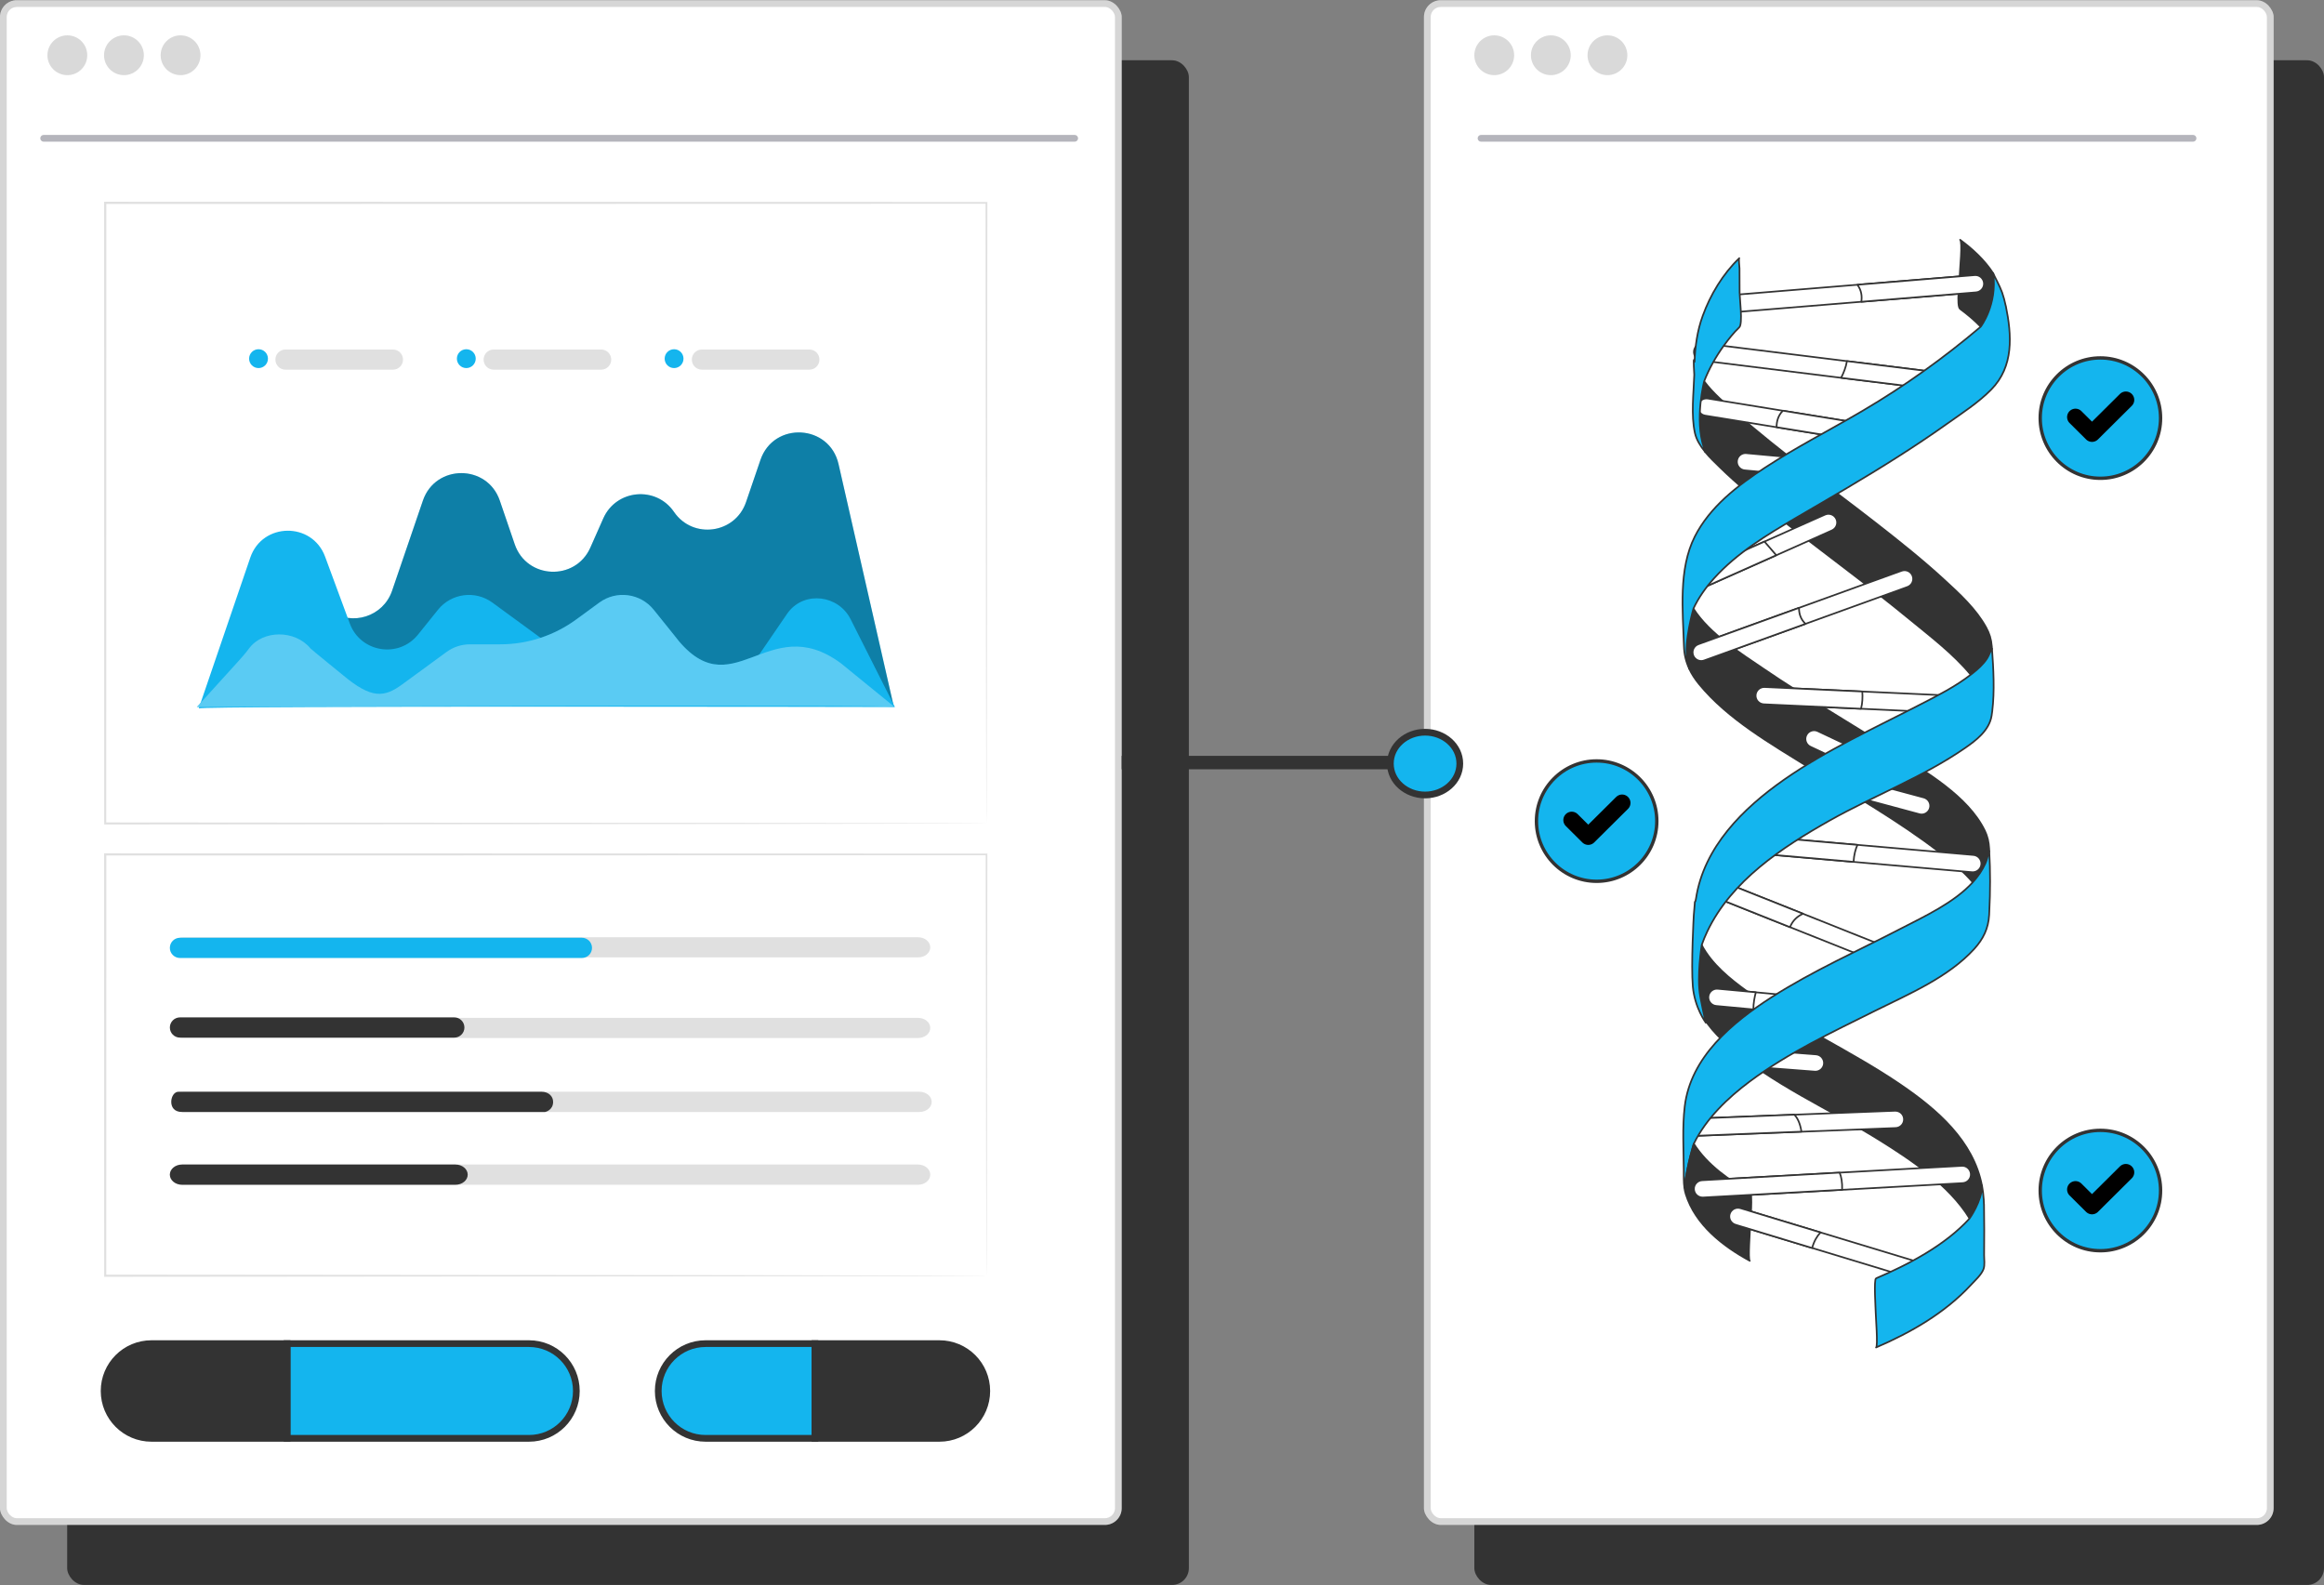 <svg xmlns="http://www.w3.org/2000/svg" width="692" height="472" viewBox="0 0 692 472" fill="none"><rect x="0" y="0" width="692" height="472" fill="#808080" stroke="none"/><rect x="20" y="17.946" width="334" height="453.98" rx="5" fill="#333333"></rect><rect y="0.073" width="334" height="453.98" rx="5" fill="white"></rect><rect x="1" y="1.073" width="332" height="451.98" rx="4" stroke="#333333" stroke-opacity="0.2" stroke-width="2"></rect><path d="M293.755 379.857C293.755 379.857 293.738 379.09 293.729 377.618C293.723 376.138 293.714 373.957 293.702 371.098C293.688 365.37 293.668 356.943 293.641 346.097C293.61 324.422 293.566 293.088 293.509 254.405L293.753 254.65C225.369 254.673 132.916 254.703 31.349 254.738H31.331L31.663 254.405C31.657 298.573 31.651 341.014 31.645 379.857L31.331 379.543C107.787 379.604 173.351 379.656 219.814 379.693C243.063 379.731 261.529 379.76 274.196 379.78C280.527 379.797 285.407 379.811 288.716 379.82C290.362 379.829 291.615 379.835 292.468 379.839C293.314 379.844 293.755 379.857 293.755 379.857C293.755 379.857 293.341 379.87 292.507 379.876C291.663 379.88 290.422 379.886 288.791 379.895C285.498 379.904 280.639 379.917 274.337 379.935C261.686 379.955 243.243 379.985 220.026 380.022C173.511 380.059 107.872 380.111 31.332 380.173H31.018V379.857C31.013 341.014 31.006 298.573 31 254.405V254.073H31.332H31.35C132.916 254.108 225.37 254.138 293.755 254.161H294V254.405C293.945 293.151 293.9 324.536 293.868 346.246C293.842 357.069 293.821 365.478 293.807 371.193C293.796 374.031 293.787 376.198 293.78 377.668C293.771 379.124 293.755 379.857 293.755 379.857Z" fill="#E0E0E0"></path><path d="M273.354 309.073H54.646C52.633 309.073 51 307.73 51 306.073C51 304.417 52.633 303.073 54.646 303.073H273.354C275.367 303.073 277 304.417 277 306.073C277 307.731 275.367 309.073 273.354 309.073Z" fill="#E0E0E0"></path><path d="M273.354 285.073H54.646C52.633 285.073 51 283.73 51 282.073C51 280.417 52.633 279.073 54.646 279.073H273.354C275.367 279.073 277 280.417 277 282.073C277 283.73 275.367 285.073 273.354 285.073Z" fill="#E0E0E0"></path><path d="M135.274 308.959H53.592C51.928 308.959 50.578 307.61 50.578 305.946C50.578 304.282 51.928 302.933 53.592 302.933H135.274C136.938 302.933 138.287 304.282 138.287 305.946C138.287 307.611 136.938 308.959 135.274 308.959Z" fill="#333333"></path><path d="M273.773 331.1H54.653C52.636 331.1 51 329.75 51 328.087C51 326.423 52.636 325.073 54.653 325.073H273.773C275.79 325.073 277.426 326.423 277.426 328.087C277.426 329.752 275.79 331.1 273.773 331.1Z" fill="#E0E0E0"></path><path d="M162.309 331.1H54.199C51.952 331.1 51 329.75 51 328.087C51 326.423 51.952 325.073 53.128 325.073H161.238C163.355 325.073 164.698 326.423 164.698 328.087C164.698 330.554 162.412 331.1 162.309 331.1Z" fill="#333333"></path><path d="M273.347 352.773H54.227C52.21 352.773 50.574 351.423 50.574 349.759C50.574 348.096 52.21 346.746 54.227 346.746H273.347C275.364 346.746 277 348.096 277 349.759C277 351.423 275.364 352.773 273.347 352.773Z" fill="#E0E0E0"></path><path d="M135.616 352.773H54.227C52.21 352.773 50.574 351.423 50.574 349.759C50.574 348.096 52.21 346.746 54.227 346.746H135.614C137.631 346.746 139.267 348.096 139.267 349.759C139.267 351.423 137.633 352.773 135.616 352.773Z" fill="#333333"></path><path d="M173.265 285.249H53.588C51.924 285.249 50.574 283.9 50.574 282.236C50.574 280.572 51.924 279.223 53.588 279.223H173.265C174.929 279.223 176.279 280.572 176.279 282.236C176.279 283.9 174.929 285.249 173.265 285.249Z" fill="#14B5EE"></path><path d="M293.732 245.183C293.732 245.183 293.712 244.032 293.702 241.821C293.696 239.605 293.686 236.33 293.672 232.051C293.656 223.486 293.633 210.911 293.603 194.826C293.569 162.681 293.521 116.519 293.462 60.406L293.73 60.675C220.683 60.693 129.725 60.715 31.354 60.739H31.332L31.665 60.407C31.654 126.508 31.644 189.255 31.635 245.184L31.332 244.882C108.802 244.943 174.364 244.995 220.568 245.031C243.688 245.066 261.963 245.094 274.467 245.113C280.718 245.128 285.526 245.141 288.78 245.15C290.4 245.158 291.632 245.164 292.469 245.168C293.301 245.172 293.732 245.183 293.732 245.183C293.732 245.183 293.324 245.195 292.505 245.201C291.676 245.205 290.455 245.211 288.849 245.219C285.609 245.228 280.822 245.239 274.596 245.256C262.107 245.275 243.856 245.302 220.766 245.336C174.513 245.373 108.882 245.425 31.332 245.486H31.029V245.183C31.02 189.253 31.01 126.507 31 60.406V60.073H31.332H31.354C129.726 60.097 220.683 60.119 293.73 60.137H294V60.407C293.941 116.591 293.893 162.81 293.859 194.995C293.83 211.054 293.807 223.609 293.79 232.16C293.778 236.417 293.767 239.676 293.76 241.88C293.752 244.07 293.732 245.183 293.732 245.183Z" fill="#E0E0E0"></path><path d="M59.703 210.236L78.599 182.902C82.443 177.341 90.097 176.007 95.596 179.94L98.251 181.838C104.846 186.555 114.122 183.58 116.745 175.908L125.92 149.063C129.653 138.145 145.094 138.145 148.826 149.063L153.267 162.053C156.828 172.472 171.325 173.108 175.786 163.042L179.636 154.351C183.477 145.683 195.343 144.597 200.693 152.425C206.316 160.65 218.914 158.938 222.137 149.509L226.43 136.949C230.374 125.412 246.975 126.287 249.684 138.174L266.105 210.236C266.105 210.236 60.279 209.661 59.703 210.236Z" fill="#14B5EE"></path><g opacity="0.3"><path d="M59.703 210.236L78.599 182.902C82.443 177.341 90.097 176.007 95.596 179.94L98.251 181.838C104.846 186.555 114.122 183.58 116.745 175.908L125.92 149.063C129.653 138.145 145.094 138.145 148.826 149.063L153.267 162.053C156.828 172.472 171.325 173.108 175.786 163.042L179.636 154.351C183.477 145.683 195.343 144.597 200.693 152.425C206.316 160.65 218.914 158.938 222.137 149.509L226.43 136.949C230.374 125.412 246.975 126.287 249.684 138.174L266.105 210.236C266.105 210.236 60.279 209.661 59.703 210.236Z" fill="black"></path></g><path d="M59.172 210.946L74.527 166.023C78.126 155.496 92.948 155.314 96.803 165.75L104.158 185.653C107.343 194.268 118.704 196.122 124.46 188.965L130.419 181.556C134.379 176.633 141.51 175.692 146.611 179.423L160.487 189.572C162.512 191.053 164.957 191.851 167.466 191.851H185.124C187.634 191.851 190.078 192.65 192.104 194.131L205.243 203.741C210.632 207.683 218.214 206.383 221.983 200.871L234.315 182.833C234.472 182.603 234.636 182.38 234.805 182.166C239.756 175.899 249.673 177.223 253.269 184.353L266.462 210.523C266.462 210.523 59.172 210.097 59.172 210.946Z" fill="#14B5EE"></path><path d="M266.391 210.52L250.346 197.458C228.34 181.272 217.904 212.081 200.605 188.963L194.647 181.554C190.687 176.631 183.555 175.69 178.454 179.422L171.558 184.465C164.998 189.263 157.08 191.85 148.952 191.85H139.941C137.432 191.85 134.987 192.648 132.962 194.129L119.822 203.74C114.434 207.682 110.674 208.212 102.049 200.971C102.049 200.971 92.686 193.36 92.466 193.09C87.876 187.501 78.286 187.504 74.151 193.09C73.158 194.432 72.12 195.625 70.998 196.862L58.603 210.52C58.603 210.52 266.391 209.671 266.391 210.52Z" fill="#14B5EE"></path><g opacity="0.3"><path d="M266.391 210.52L250.346 197.458C228.34 181.272 217.904 212.081 200.605 188.963L194.647 181.554C190.687 176.631 183.555 175.69 178.454 179.422L171.558 184.465C164.998 189.263 157.08 191.85 148.952 191.85H139.941C137.432 191.85 134.987 192.648 132.962 194.129L119.822 203.74C114.434 207.682 110.674 208.212 102.049 200.971C102.049 200.971 92.686 193.36 92.466 193.09C87.876 187.501 78.286 187.504 74.151 193.09C73.158 194.432 72.12 195.625 70.998 196.862L58.603 210.52C58.603 210.52 266.391 209.671 266.391 210.52Z" fill="white"></path></g><path d="M74.174 106.791C74.174 108.341 75.43 109.597 76.98 109.597C78.53 109.597 79.786 108.341 79.786 106.791C79.786 105.242 78.53 103.985 76.98 103.985C75.43 103.985 74.174 105.242 74.174 106.791Z" fill="#14B5EE"></path><path d="M136.043 106.791C136.043 108.341 137.299 109.597 138.849 109.597C140.399 109.597 141.655 108.341 141.655 106.791C141.655 105.242 140.399 103.985 138.849 103.985C137.299 103.985 136.043 105.242 136.043 106.791Z" fill="#14B5EE"></path><path d="M179 104.073H147C145.343 104.073 144 105.416 144 107.073C144 108.73 145.343 110.073 147 110.073H179C180.657 110.073 182 108.73 182 107.073C182 105.416 180.657 104.073 179 104.073Z" fill="#E0E0E0"></path><path d="M241 104.073H209C207.343 104.073 206 105.416 206 107.073C206 108.73 207.343 110.073 209 110.073H241C242.657 110.073 244 108.73 244 107.073C244 105.416 242.657 104.073 241 104.073Z" fill="#E0E0E0"></path><path d="M117 104.073H85C83.343 104.073 82 105.416 82 107.073C82 108.73 83.343 110.073 85 110.073H117C118.657 110.073 120 108.73 120 107.073C120 105.416 118.657 104.073 117 104.073Z" fill="#E0E0E0"></path><path d="M197.91 106.791C197.91 108.341 199.166 109.597 200.716 109.597C202.266 109.597 203.522 108.341 203.522 106.791C203.522 105.242 202.266 103.985 200.716 103.985C199.166 103.985 197.91 105.242 197.91 106.791Z" fill="#14B5EE"></path><path d="M85.481 400.073H157.513C165.302 400.073 171.616 406.387 171.616 414.175C171.616 421.964 165.302 428.277 157.513 428.277H85.481V400.073Z" fill="#14B5EE" stroke="#333333" stroke-width="2"></path><path d="M85.481 428.277L45.103 428.277C37.314 428.277 31 421.964 31 414.175C31 406.387 37.314 400.073 45.103 400.073L85.481 400.073L85.481 428.277Z" fill="#333333" stroke="#333333" stroke-width="2"></path><path d="M242.67 428.277L210.102 428.277C202.313 428.277 196 421.964 196 414.175C196 406.387 202.313 400.073 210.102 400.073L242.67 400.073L242.67 428.277Z" fill="#14B5EE" stroke="#333333" stroke-width="2"></path><path d="M242.67 400.073L279.725 400.073C287.514 400.073 293.828 406.387 293.828 414.175C293.828 421.964 287.514 428.277 279.725 428.277L242.67 428.277L242.67 400.073Z" fill="#333333" stroke="#333333" stroke-width="2"></path><path d="M13 41.182H320" stroke="#B5B5BC" stroke-width="2" stroke-linecap="round" stroke-linejoin="round"></path><circle cx="20.053" cy="16.45" r="5.928" fill="#D9D9D9"></circle><circle cx="36.908" cy="16.45" r="5.928" fill="#D9D9D9"></circle><circle cx="53.763" cy="16.45" r="5.928" fill="#D9D9D9"></circle><rect x="439" y="17.946" width="253" height="453.98" rx="5" fill="#333333"></rect><rect x="424" y="0.073" width="253" height="453.98" rx="5" fill="white"></rect><rect x="425" y="1.073" width="251" height="451.98" rx="4" stroke="#333333" stroke-opacity="0.2" stroke-width="2"></rect><circle cx="625.418" cy="354.492" r="17.919" fill="#14B5EE" stroke="#333333"></circle><path d="M618 354.184L622.925 359.073L633 349.073" stroke="black" stroke-width="5" stroke-linecap="round" stroke-linejoin="round"></path><circle cx="475.418" cy="244.492" r="17.919" fill="#14B5EE" stroke="#333333"></circle><path d="M468 244.184L472.925 249.073L483 239.073" stroke="black" stroke-width="5" stroke-linecap="round" stroke-linejoin="round"></path><circle cx="625.418" cy="124.492" r="17.919" fill="#14B5EE" stroke="#333333"></circle><path d="M618 124.184L622.925 129.073L633 119.073" stroke="black" stroke-width="5" stroke-linecap="round" stroke-linejoin="round"></path><path d="M565.935 289.006C565.618 289.006 565.292 288.947 564.985 288.819L511.086 267.336C509.762 266.812 509.119 265.309 509.653 263.994C510.177 262.67 511.679 262.027 512.994 262.561L566.893 284.044C568.218 284.567 568.861 286.07 568.327 287.385C567.922 288.393 566.963 289.006 565.935 289.006Z" fill="white" stroke="#333333" stroke-width="0.5" stroke-linecap="round" stroke-linejoin="round"></path><path d="M512.985 262.551C511.66 262.027 510.167 262.669 509.643 263.984C509.12 265.309 509.762 266.802 511.077 267.326L532.995 276.065C533.815 273.999 535.288 272.773 536.88 272.071L512.985 262.551Z" fill="white" stroke="#333333" stroke-width="0.5" stroke-linecap="round" stroke-linejoin="round"></path><path d="M589.778 97.292C589.778 97.292 594.77 90.748 593.495 81.376C590.954 77.451 587.356 74.129 583.648 71.4C584.439 71.974 583.55 80.476 583.55 81.692C583.55 83.115 582.492 91.123 583.648 91.983C585.843 93.605 587.919 95.345 589.778 97.282V97.292Z" fill="#333333" stroke="#333333" stroke-width="0.5" stroke-linecap="round" stroke-linejoin="round"></path><path d="M590.965 247.265C585.943 237.023 573.487 229.925 564.322 223.954C551.332 215.481 537.808 207.82 525.005 199.07C518.372 194.542 508.97 188.72 504.234 181.206C504.234 181.206 501.357 191.201 502.415 196.5C502.593 197.38 502.791 198.27 502.989 199.139C503.73 200.721 504.709 202.224 505.945 203.727C514.536 214.186 527.358 221.462 538.678 228.541C551.757 236.707 565.301 244.359 577.53 253.79C580.99 256.469 584.529 259.336 587.416 262.707C588.968 260.997 590.273 259.148 591.173 257.092C591.618 256.103 591.816 255.105 592.112 254.077C592.191 253.81 592.27 253.592 592.34 253.414C592.33 253.147 592.32 252.88 592.3 252.623C592.191 250.706 591.816 249.005 590.975 247.265H590.965Z" fill="#333333" stroke="#333333" stroke-width="0.5" stroke-linecap="round" stroke-linejoin="round"></path><path d="M587.416 259.702C587.337 259.702 587.268 259.702 587.189 259.702L524.303 254.235C522.89 254.116 521.842 252.861 521.96 251.447C522.079 250.033 523.335 248.985 524.748 249.104L587.634 254.571C589.048 254.69 590.096 255.945 589.977 257.359C589.858 258.703 588.731 259.712 587.416 259.712V259.702Z" fill="white" stroke="#333333" stroke-width="0.5" stroke-linecap="round" stroke-linejoin="round"></path><path d="M524.748 249.095C523.335 248.976 522.079 250.024 521.96 251.438C521.842 252.852 522.89 254.107 524.303 254.226L551.915 256.628C552.064 254.434 552.518 252.783 553.082 251.567L524.748 249.105V249.095Z" fill="white" stroke="#333333" stroke-width="0.5" stroke-linecap="round" stroke-linejoin="round"></path><path d="M572.188 242.52C571.971 242.52 571.743 242.49 571.516 242.431L551.2 236.964C549.826 236.598 549.015 235.184 549.381 233.81C549.747 232.436 551.16 231.625 552.534 231.991L572.85 237.458C574.225 237.824 575.035 239.238 574.669 240.612C574.363 241.759 573.325 242.52 572.188 242.52Z" fill="white" stroke="#333333" stroke-width="0.5" stroke-linecap="round" stroke-linejoin="round"></path><path d="M554.213 229.233C553.848 229.233 553.472 229.154 553.116 228.986L539.058 222.343C537.773 221.74 537.219 220.197 537.832 218.912C538.435 217.627 539.977 217.083 541.263 217.686L555.321 224.33C556.606 224.933 557.16 226.475 556.547 227.76C556.112 228.689 555.182 229.233 554.213 229.233Z" fill="white" stroke="#333333" stroke-width="0.5" stroke-linecap="round" stroke-linejoin="round"></path><path d="M586.47 362.794C586.47 362.794 590.148 357.584 590.148 353.155C590.148 353.095 590.148 353.046 590.148 352.997C587.577 339.769 576.96 330.476 565.828 322.903C551.098 312.879 534.637 305.573 520.184 295.143C515.053 291.436 509.695 287.096 506.699 281.391C506.6 281.213 506.501 281.035 506.412 280.848C505.829 279.661 505.453 278.445 505.038 277.2C504.84 276.597 504.87 275.914 504.692 275.311C504.603 275.044 504.524 276.33 504.465 278.287C504.415 280.165 504.386 282.647 504.376 284.94C504.257 289.023 504.089 293.265 504.9 297.17C506.076 302.824 510.169 307.412 514.381 311.139C527.677 322.903 544.691 330.15 559.649 339.472C568.675 345.117 580.351 352.769 586.46 362.794H586.47Z" fill="#333333" stroke="#333333" stroke-width="0.5" stroke-linecap="round" stroke-linejoin="round"></path><path d="M540.549 319.078C540.48 319.078 540.42 319.078 540.351 319.078L525.117 317.902C523.703 317.793 522.635 316.557 522.744 315.144C522.853 313.73 524.079 312.643 525.512 312.771L540.747 313.948C542.16 314.056 543.228 315.292 543.119 316.716C543.011 318.07 541.883 319.088 540.559 319.088L540.549 319.078Z" fill="white" stroke="#333333" stroke-width="0.5" stroke-linecap="round" stroke-linejoin="round"></path><path d="M532.34 301.5C532.261 301.5 532.182 301.5 532.102 301.49L511.005 299.533C509.592 299.404 508.544 298.149 508.682 296.735C508.811 295.321 510.066 294.273 511.48 294.412L532.577 296.369C533.991 296.498 535.039 297.753 534.9 299.167C534.772 300.502 533.655 301.5 532.34 301.5Z" fill="white" stroke="#333333" stroke-width="0.5" stroke-linecap="round" stroke-linejoin="round"></path><path d="M593.07 192.339C592.912 190.322 592.388 188.621 591.409 186.842C588.443 181.405 583.55 176.906 579.041 172.764C572.635 166.862 565.824 161.425 558.963 156.066C544.924 145.093 530.283 134.772 516.927 122.978C513.724 120.16 510.056 117.095 507.426 113.526C507.426 113.526 504.53 124.866 507.347 133.338C507.486 133.763 507.604 134.169 507.723 134.564C509.147 136.294 510.817 137.856 512.231 139.24C517.105 144.015 522.434 148.335 527.772 152.586C541.425 163.441 555.582 173.644 569.047 184.726C574.899 189.541 581.711 194.721 586.822 200.91C586.99 200.801 587.138 200.673 587.296 200.554C588.918 199.279 590.529 197.855 591.656 196.115C592.121 195.383 592.398 194.642 592.754 193.871C592.892 193.594 593.011 193.357 593.139 193.179C593.119 192.902 593.1 192.625 593.08 192.358L593.07 192.339Z" fill="#333333" stroke="#333333" stroke-width="0.5" stroke-linecap="round" stroke-linejoin="round"></path><path d="M505.001 175.73C504.012 175.73 503.073 175.156 502.648 174.207C502.065 172.912 502.648 171.39 503.953 170.806L543.409 153.229C544.704 152.655 546.226 153.229 546.809 154.534C547.393 155.829 546.809 157.351 545.504 157.935L506.049 175.512C505.713 175.66 505.357 175.74 505.001 175.74V175.73Z" fill="white" stroke="#333333" stroke-width="0.5" stroke-linecap="round" stroke-linejoin="round"></path><path d="M525.386 161.257L503.963 170.807C502.668 171.39 502.085 172.903 502.658 174.208C503.083 175.167 504.022 175.73 505.011 175.73C505.357 175.73 505.713 175.661 506.059 175.503L528.906 165.32L525.386 161.247V161.257Z" fill="white" stroke="#333333" stroke-width="0.5" stroke-linecap="round" stroke-linejoin="round"></path><path d="M584.686 212.437C584.686 212.437 584.607 212.437 584.567 212.437L525.191 209.699C523.768 209.63 522.67 208.433 522.739 207.01C522.809 205.586 524.005 204.499 525.428 204.558L584.805 207.296C586.228 207.366 587.326 208.562 587.256 209.985C587.197 211.37 586.05 212.437 584.686 212.437Z" fill="white" stroke="#333333" stroke-width="0.5" stroke-linecap="round" stroke-linejoin="round"></path><path d="M522.749 207.018C522.68 208.441 523.777 209.637 525.201 209.707L554.138 211.041C554.583 209.38 554.642 207.571 554.523 205.9L525.438 204.566C524.015 204.506 522.818 205.594 522.749 207.018Z" fill="white" stroke="#333333" stroke-width="0.5" stroke-linecap="round" stroke-linejoin="round"></path><path d="M593.131 193.159C593.013 193.337 592.884 193.575 592.746 193.851C592.39 194.622 592.103 195.364 591.649 196.095C590.522 197.835 588.91 199.259 587.289 200.534C587.131 200.653 586.982 200.782 586.814 200.89C582.277 204.41 577.027 207.079 571.936 209.689C558.194 216.787 544.037 223.223 531.304 232.101C519.055 240.652 507.31 252.209 504.987 267.641C504.75 269.243 504.68 267.661 504.611 269.283L504.334 272.614C504.334 272.614 503.504 287.325 504.057 293.711C504.611 300.098 507.943 304.536 507.943 304.536C507.943 304.536 507.389 302.589 506.282 296.766C505.175 290.933 506.707 281.373 506.707 281.373C507.191 279.989 507.745 278.635 508.378 277.32C515.575 262.234 530.691 252.268 544.788 244.33C557.967 236.905 572.549 231.409 585.025 222.788C588.445 220.425 592.321 217.489 593.023 213.119C593.092 212.665 593.161 212.2 593.22 211.735C593.952 205.833 593.576 199.032 593.141 193.149L593.131 193.159Z" fill="#14B5EE" stroke="#333333" stroke-width="0.5" stroke-linecap="round" stroke-linejoin="round"></path><path d="M504.61 338.218C503.236 338.218 502.099 337.13 502.039 335.746C501.98 334.323 503.087 333.126 504.511 333.077L564.273 330.734C565.716 330.704 566.892 331.782 566.942 333.206C567.001 334.629 565.894 335.825 564.47 335.875L504.709 338.218C504.709 338.218 504.639 338.218 504.61 338.218Z" fill="white" stroke="#333333" stroke-width="0.5" stroke-linecap="round" stroke-linejoin="round"></path><path d="M534.278 331.9L504.521 333.067C503.097 333.126 501.99 334.323 502.049 335.736C502.099 337.12 503.245 338.208 504.62 338.208C504.649 338.208 504.689 338.208 504.718 338.208L536.403 336.962C535.998 334.362 535.178 332.81 534.278 331.891V331.9Z" fill="white" stroke="#333333" stroke-width="0.5" stroke-linecap="round" stroke-linejoin="round"></path><path d="M592.333 253.415C592.263 253.593 592.184 253.81 592.105 254.077C591.809 255.106 591.611 256.104 591.166 257.093C590.256 259.139 588.961 260.998 587.409 262.708C581.833 268.828 572.877 272.93 566.213 276.39C553.253 283.123 539.827 289.045 527.499 296.944C515.814 304.437 503.397 314.749 501.647 329.449C500.906 335.678 501.321 342.153 501.36 348.391C501.37 350.19 501.301 351.901 501.538 353.601C502.566 345.979 504.356 340.551 504.356 340.551C507.974 333.087 514.519 326.849 520.994 322.025C532.462 313.473 545.571 307.334 558.324 300.977C568.398 295.965 580.192 290.992 587.894 282.5C590.543 279.564 592.066 276.44 592.293 272.485C592.313 272.12 592.333 271.754 592.342 271.388C592.649 265.476 592.659 259.317 592.333 253.435V253.415Z" fill="#14B5EE" stroke="#333333" stroke-width="0.5" stroke-linecap="round" stroke-linejoin="round"></path><path d="M501.97 355.588C504.807 364.663 513.023 371.069 521.021 375.409C520.418 375.083 521.12 366.146 521.12 365.118C521.12 363.951 521.999 355.36 521.021 354.826C515.158 351.643 508.228 346.799 504.353 340.551C504.353 340.551 502.573 345.978 501.535 353.6C501.624 354.263 501.763 354.925 501.97 355.588Z" fill="#333333" stroke="#333333" stroke-width="0.5" stroke-linecap="round" stroke-linejoin="round"></path><path d="M519.512 140.05L530.584 141.078C530.604 139.161 530.94 137.391 531.326 135.977L519.986 134.929C518.573 134.791 517.317 135.839 517.188 137.253C517.06 138.666 518.098 139.922 519.512 140.05Z" fill="white" stroke="#333333" stroke-width="0.5" stroke-linecap="round" stroke-linejoin="round"></path><path d="M585.859 117.135C585.75 117.135 585.651 117.135 585.543 117.115L506.642 107.347C505.228 107.169 504.229 105.884 504.407 104.48C504.585 103.067 505.861 102.068 507.274 102.246L586.175 112.014C587.589 112.192 588.588 113.477 588.41 114.881C588.252 116.186 587.134 117.135 585.859 117.135Z" fill="white" stroke="#333333" stroke-width="0.5" stroke-linecap="round" stroke-linejoin="round"></path><path d="M586.174 112.003L549.951 107.524C549.654 109.363 548.923 111.123 548.211 112.497L585.541 117.114C585.65 117.124 585.758 117.134 585.857 117.134C587.143 117.134 588.25 116.175 588.408 114.88C588.586 113.466 587.578 112.181 586.174 112.013V112.003Z" fill="white" stroke="#333333" stroke-width="0.5" stroke-linecap="round" stroke-linejoin="round"></path><path d="M512.025 93.309C510.7 93.309 509.573 92.291 509.464 90.946C509.346 89.532 510.403 88.287 511.817 88.168L587.99 81.92C589.403 81.802 590.649 82.859 590.768 84.273C590.886 85.687 589.828 86.933 588.415 87.051L512.242 93.299C512.173 93.299 512.104 93.299 512.025 93.299V93.309Z" fill="white" stroke="#333333" stroke-width="0.5" stroke-linecap="round" stroke-linejoin="round"></path><path d="M587.982 81.921L553.064 84.788C554.33 86.488 554.468 88.327 554.231 89.859L588.407 87.052C589.821 86.933 590.879 85.697 590.76 84.273C590.642 82.86 589.396 81.792 587.982 81.921Z" fill="white" stroke="#333333" stroke-width="0.5" stroke-linecap="round" stroke-linejoin="round"></path><path d="M556.17 131.589C556.031 131.589 555.893 131.579 555.755 131.559L507.708 123.749C506.304 123.522 505.355 122.197 505.582 120.793C505.81 119.389 507.135 118.44 508.538 118.667L556.585 126.477C557.989 126.705 558.938 128.03 558.711 129.433C558.503 130.699 557.415 131.598 556.17 131.598V131.589Z" fill="white" stroke="#333333" stroke-width="0.5" stroke-linecap="round" stroke-linejoin="round"></path><path d="M556.586 126.467L530.882 122.285C529.38 123.768 528.994 125.637 529.004 127.199L555.766 131.548C555.904 131.568 556.043 131.578 556.181 131.578C557.417 131.578 558.514 130.678 558.722 129.413C558.949 128.009 558 126.684 556.596 126.457L556.586 126.467Z" fill="white" stroke="#333333" stroke-width="0.5" stroke-linecap="round" stroke-linejoin="round"></path><path d="M513.325 102.869C514.709 100.961 516.202 99.092 517.892 97.461C518.99 96.403 517.991 88.751 517.991 87.169C517.991 84.737 517.981 82.315 517.962 79.893C517.952 79.428 517.645 77.115 517.892 76.878C513.028 81.514 509.282 87.772 507.008 94.04C505.367 98.538 504.764 103.056 504.566 107.733C504.269 106.279 504.25 107.555 504.487 111.568C504.309 117.174 503.488 123.56 504.685 128.938C505.139 130.955 506.316 132.833 507.729 134.554C507.611 134.158 507.492 133.753 507.354 133.328C504.526 124.855 507.433 113.516 507.433 113.516C508.926 109.739 510.933 106.151 513.325 102.869Z" fill="#14B5EE" stroke="#333333" stroke-width="0.5" stroke-linecap="round" stroke-linejoin="round"></path><path d="M506.559 196.815C505.501 196.815 504.513 196.163 504.137 195.115C503.653 193.78 504.345 192.297 505.679 191.823L566.222 169.945C567.557 169.46 569.039 170.152 569.514 171.487C569.998 172.822 569.306 174.304 567.972 174.779L507.429 196.657C507.142 196.766 506.846 196.815 506.559 196.815Z" fill="white" stroke="#333333" stroke-width="0.5" stroke-linecap="round" stroke-linejoin="round"></path><path d="M535.684 180.987L505.689 191.823C504.354 192.307 503.662 193.78 504.147 195.115C504.522 196.163 505.511 196.815 506.569 196.815C506.856 196.815 507.152 196.766 507.439 196.657L537.621 185.753C536.079 184.339 535.654 182.559 535.684 180.978V180.987Z" fill="white" stroke="#333333" stroke-width="0.5" stroke-linecap="round" stroke-linejoin="round"></path><path d="M578.045 383.14C577.798 383.14 577.551 383.101 577.294 383.031L516.751 364.673C515.387 364.258 514.625 362.824 515.031 361.46C515.446 360.096 516.879 359.334 518.244 359.74L578.786 378.098C580.151 378.513 580.912 379.947 580.507 381.311C580.17 382.418 579.152 383.14 578.045 383.14Z" fill="white" stroke="#333333" stroke-width="0.5" stroke-linecap="round" stroke-linejoin="round"></path><path d="M542.079 366.966L518.243 359.74C516.879 359.334 515.446 360.096 515.03 361.46C514.615 362.824 515.386 364.258 516.751 364.673L539.588 371.603C540.151 369.547 541.041 368.064 542.079 366.976V366.966Z" fill="white" stroke="#333333" stroke-width="0.5" stroke-linecap="round" stroke-linejoin="round"></path><path d="M506.948 356.577C505.593 356.577 504.456 355.519 504.377 354.145C504.298 352.722 505.386 351.515 506.809 351.436L584.148 347.136C585.562 347.047 586.778 348.144 586.857 349.568C586.936 350.992 585.849 352.198 584.425 352.277L507.086 356.577C507.086 356.577 506.987 356.577 506.938 356.577H506.948Z" fill="white" stroke="#333333" stroke-width="0.5" stroke-linecap="round" stroke-linejoin="round"></path><path d="M547.757 349.151L506.819 351.425C505.395 351.504 504.308 352.72 504.387 354.134C504.466 355.508 505.603 356.566 506.957 356.566C507.007 356.566 507.056 356.566 507.106 356.566L548.519 354.263C548.588 351.989 548.271 350.338 547.767 349.151H547.757Z" fill="white" stroke="#333333" stroke-width="0.5" stroke-linecap="round" stroke-linejoin="round"></path><path d="M511.01 299.533L522.082 300.561C522.102 298.643 522.438 296.873 522.824 295.46L511.484 294.412C510.071 294.273 508.815 295.321 508.687 296.735C508.558 298.149 509.596 299.404 511.01 299.533Z" fill="white" stroke="#333333" stroke-width="0.5" stroke-linecap="round" stroke-linejoin="round"></path><path d="M590.746 358.573C590.736 358.148 590.726 357.733 590.696 357.308V357.159C590.696 357.159 590.696 357.169 590.686 357.169C590.597 355.736 590.419 354.342 590.162 352.987C590.162 353.047 590.162 353.086 590.162 353.145C590.162 357.574 586.485 362.784 586.485 362.784C579.11 370.901 568.047 376.595 558.616 380.639C557.904 380.945 558.517 389.932 558.517 390.93C558.517 391.929 559.239 400.955 558.616 401.222C568.996 396.763 579.149 390.94 586.89 382.567C588.066 381.291 590.004 379.561 590.617 377.89C591.072 376.684 590.785 374.954 590.795 373.679C590.835 368.647 590.864 363.585 590.765 358.553L590.746 358.573Z" fill="#14B5EE" stroke="#333333" stroke-width="0.5" stroke-linecap="round" stroke-linejoin="round"></path><path d="M597.236 91.083C596.939 89.66 596.583 88.305 596.148 87.079C595.456 85.112 593.796 82.156 593.499 81.365C594.774 90.747 589.782 97.282 589.782 97.282C578.828 106.575 567.004 115.037 554.696 122.274C545.017 127.968 535.003 133.08 525.601 139.209C517.445 144.528 509.121 150.904 504.642 159.782C499.729 169.5 501.103 181.877 501.41 192.347C501.479 194.878 502.032 197.072 503.001 199.129C502.794 198.259 502.606 197.369 502.428 196.489C501.37 191.2 504.247 181.195 504.247 181.195C505.799 177.883 507.954 174.878 510.416 172.159C517.227 164.636 526.155 159.218 534.854 154.147C544.988 148.245 555.151 142.363 565.047 136.055C569.99 132.912 574.864 129.659 579.639 126.268C584.117 123.075 589.06 119.921 592.926 115.977C599.658 109.116 599.055 99.892 597.256 91.073L597.236 91.083Z" fill="#14B5EE" stroke="#333333" stroke-width="0.5" stroke-linecap="round" stroke-linejoin="round"></path><path d="M441 41.182L653 41.182" stroke="#B5B5BC" stroke-width="2" stroke-linecap="round" stroke-linejoin="round"></path><circle cx="444.928" cy="16.45" r="5.928" fill="#D9D9D9"></circle><circle cx="461.783" cy="16.45" r="5.928" fill="#D9D9D9"></circle><circle cx="478.638" cy="16.45" r="5.928" fill="#D9D9D9"></circle><path d="M417 227.063H378.423H334" stroke="#333333" stroke-width="4"></path><path d="M424.337 236.709C429.937 236.709 434.674 232.628 434.674 227.365C434.674 222.101 429.937 218.021 424.337 218.021C418.737 218.021 414 222.101 414 227.365C414 232.628 418.737 236.709 424.337 236.709Z" fill="#14B5EE" stroke="#333333" stroke-width="2"></path></svg>